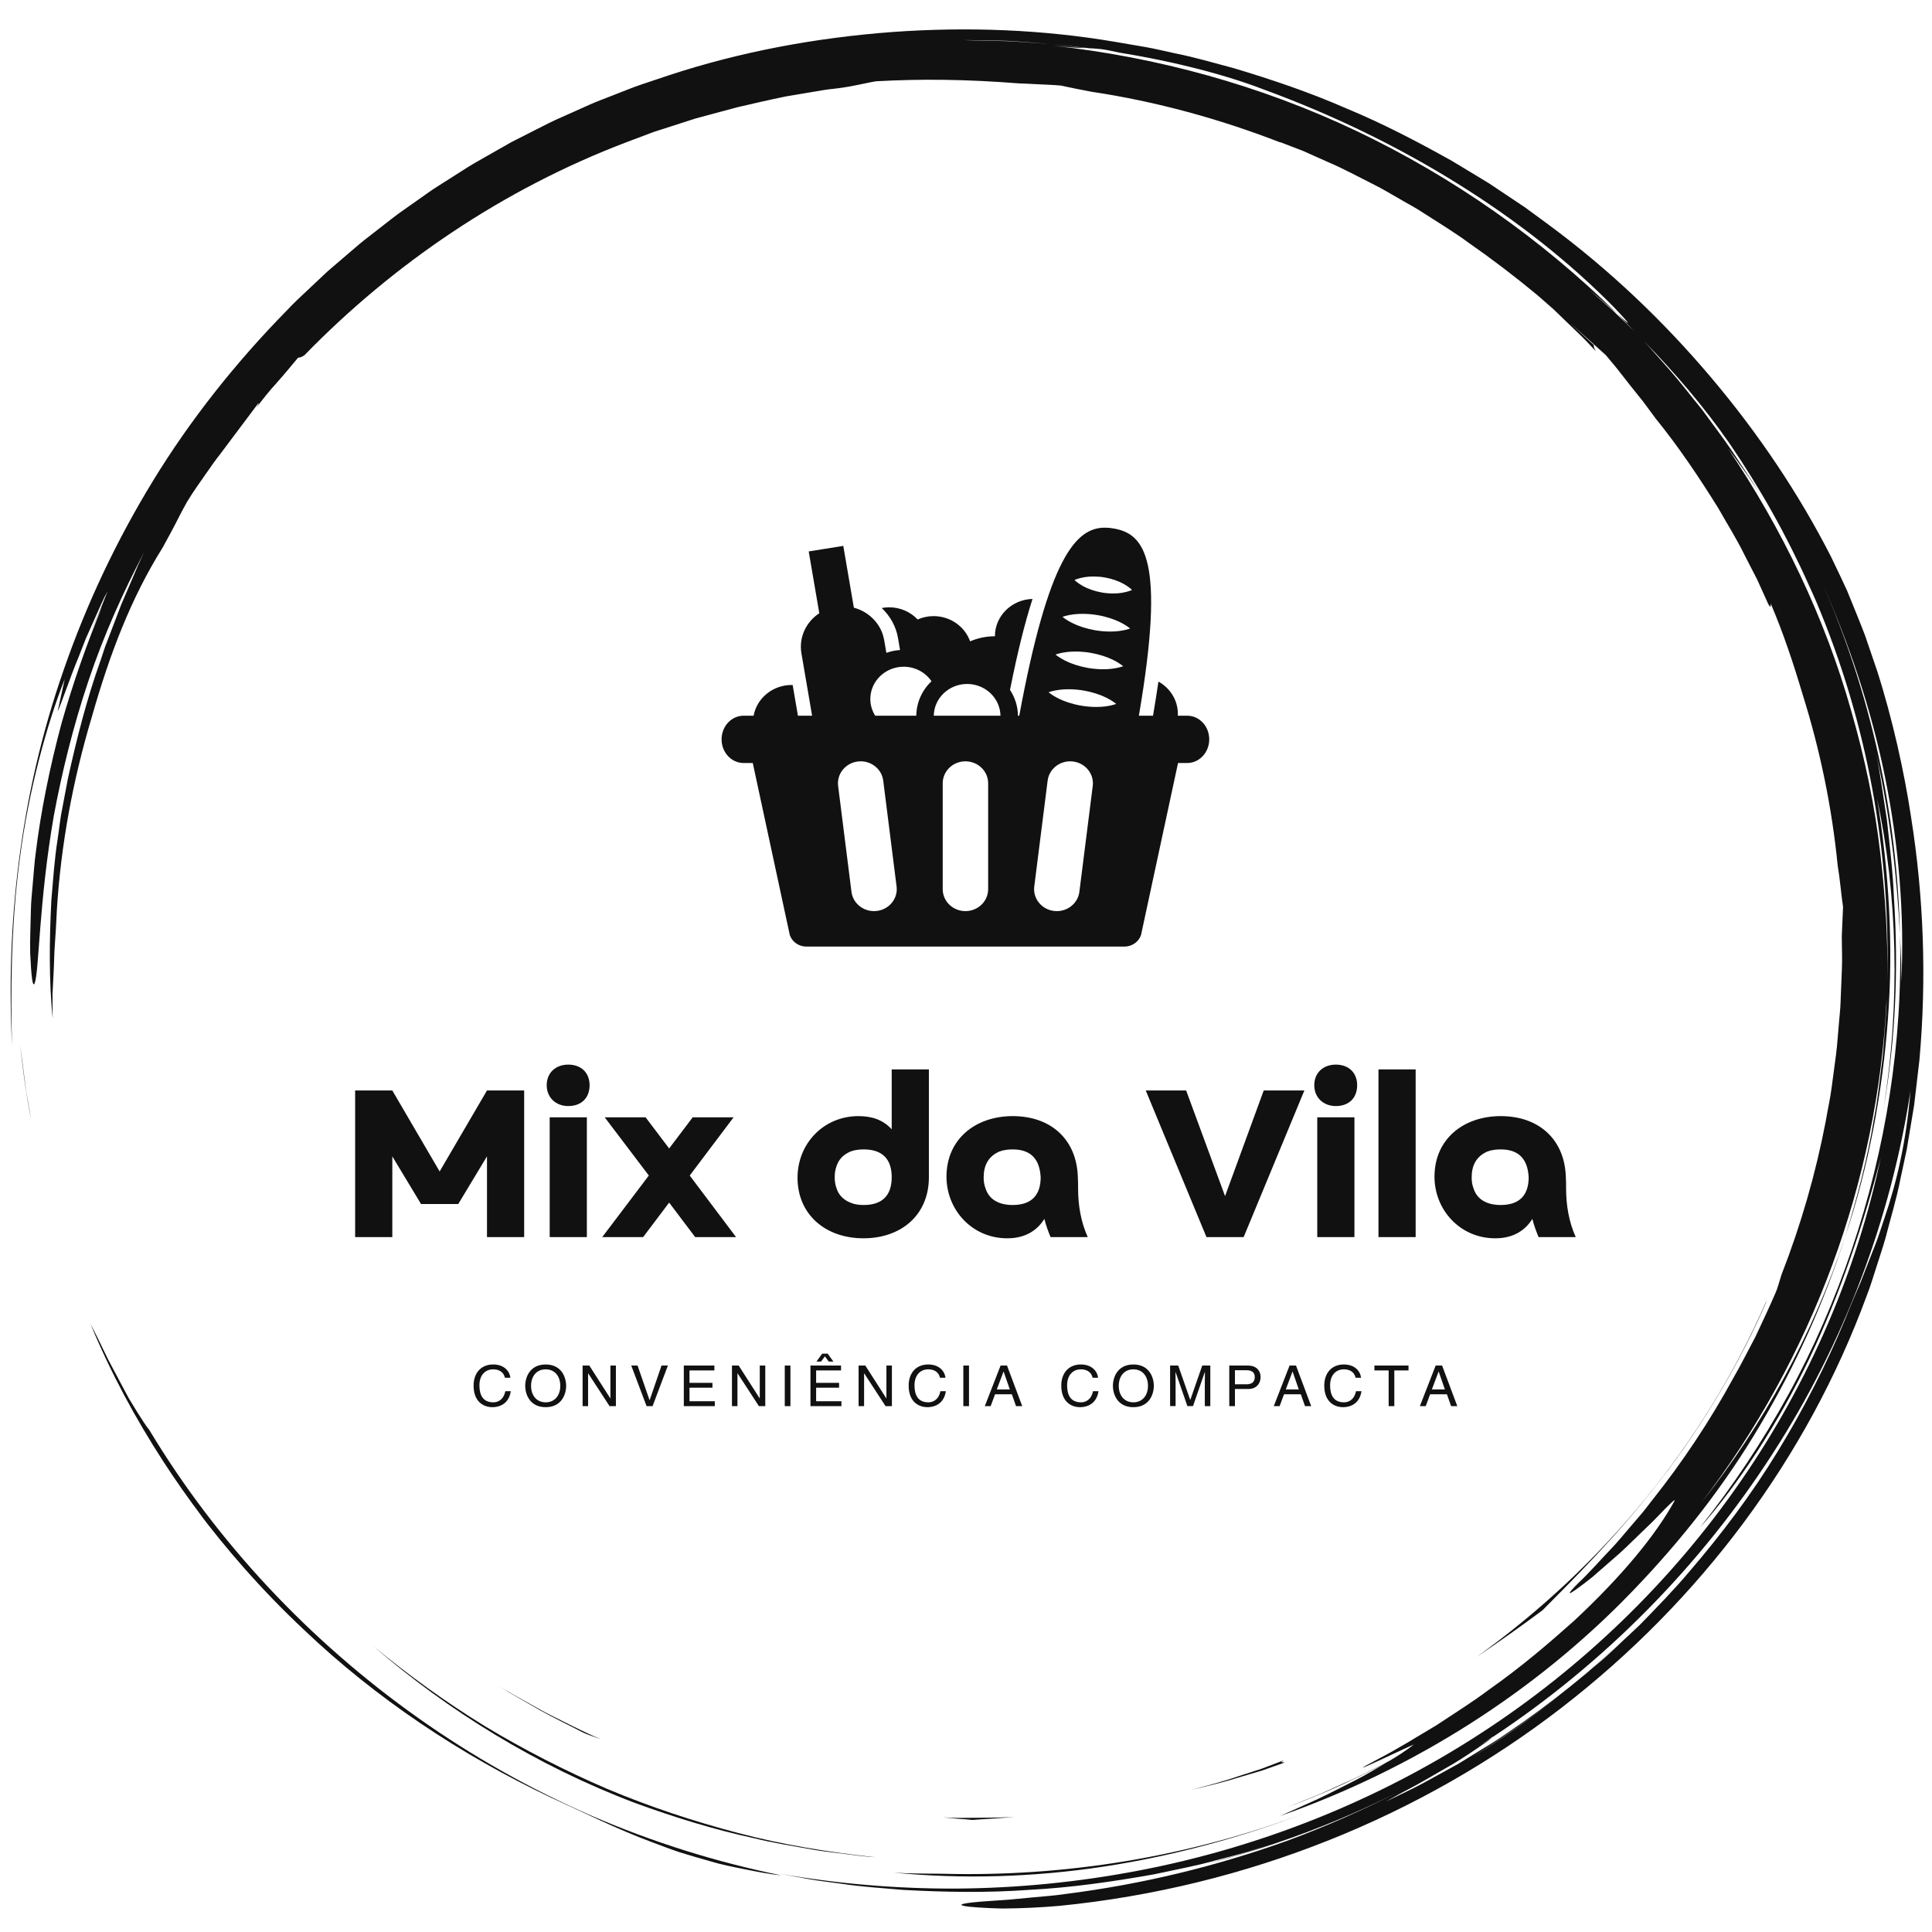 <svg class="background-svg" width="1080" height="1080" xmlns="http://www.w3.org/2000/svg" xml:space="preserve"
        version="1.1">


        <g>



            <g id="30875c6f-776b-4a52-b983-7f927b3a8c14" transform="matrix(1 0 0 1 540 540)" />
            <g id="svg_3" transform="matrix(3.025 0 0 2.924 709.181 895.346)">
                <g id="svg_4">
                    <g id="SvgjsG1041" transform="matrix(1.9 0 0 1.9 -56.09 93.9)">
                        <path id="svg_5" fill-rule=" nonzero" fill=" rgb(17,17,17)" stroke-miterlimit="4"
                            stroke-linejoin=" miter" stroke-dashoffset="0" stroke-dasharray=" none" stroke=" none"
                            stroke-linecap=" butt"
                            d="m-74.859,-58.827zm4.743,6.033c1.854,2.175 3.81,4.261 5.861,6.251c6.914,6.805 15.159,12.525 24.004,16.851c3.259,1.526 6.265,3.107 9.787,4.468c0.88,0.338 1.779,0.7 2.724,1.026c0.953,0.302 1.941,0.604 2.974,0.903c1.027,0.321 2.122,0.549 3.267,0.786c1.146,0.23 2.336,0.493 3.614,0.624c-6.34,-1.336 -12.519,-3.344 -18.434,-5.99c-5.951,-2.685 -11.606,-5.983 -16.873,-9.842c-10.548,-7.727 -19.57,-17.648 -26.16,-28.989c-0.272,-0.339 -0.685,-0.985 -1.18,-1.808l-0.796,-1.348l-0.803,-1.551c-0.534,-1.076 -1.149,-2.168 -1.62,-3.226c-0.422,-0.925 -0.864,-1.842 -1.326,-2.748c2.048,5.101 4.412,9.563 7.059,13.806c1.219,1.946 2.51,3.846 3.869,5.697c-0.192,-0.259 -0.392,-0.511 -0.583,-0.771c1.457,2.006 2.991,3.955 4.6,5.841l0.016,0.02zm-4.618,-5.862l-0.125,-0.17l0.125,0.17zm-16.704,-43.036l-0.483,-3.875c0.256,2.365 0.553,5.008 1.096,7.654l-0.327,-1.879c-0.121,-0.629 -0.216,-1.263 -0.286,-1.9zm84.477,79.533c6.652,0.673 13.628,0.472 20.461,-0.609c6.837,-1.077 13.524,-2.987 19.741,-5.449c-11.45,4.503 -23.602,6.506 -35.49,6.171c-1.591,-0.025 -3.159,0 -4.712,-0.113z"
                            vector-effect="non-scaling-stroke" />
                    </g>

                    <g id="SvgjsG1041" transform="matrix(1.9 0 0 1.9 0 0)">
                        <path id="svg_7" fill-rule=" nonzero" fill=" rgb(17,17,17)" stroke-miterlimit="4"
                            stroke-linejoin=" miter" stroke-dashoffset="0" stroke-dasharray=" none" stroke=" none"
                            stroke-linecap=" butt"
                            d="m-121.466,-74.722c0.848,-6.9 2.653,-13.626 4.37,-18.107l-0.695,3.28c0.429,-0.961 1.122,-3.194 2.067,-5.557l0.682,-1.802l0.753,-1.747c0.5,-1.131 0.92,-2.203 1.363,-3.025c-0.303,0.771 -0.595,1.602 -0.947,2.436c-0.345,0.837 -0.732,1.687 -1.101,2.542l1.514,-3.409c-1.528,3.827 -2.843,7.735 -3.939,11.707c-1.133,4.352 -2.029,8.926 -2.511,13.032c-0.14,1.024 -0.189,2.024 -0.28,2.978c-0.067,0.954 -0.183,1.864 -0.192,2.724c-0.042,1.719 -0.1,3.224 -0.071,4.428c0.105,2.409 0.25,3.61 0.459,2.939c0.411,-1.333 0.403,-8.188 1.837,-16.767c0.767,-4.276 1.868,-8.966 3.362,-13.561c1.483,-4.599 3.427,-9.058 5.44,-12.992l-0.592,1.292l-0.545,1.331l-1.116,2.691l-1.024,2.78l-0.521,1.402c-0.153,0.476 -0.308,0.954 -0.461,1.434c-1.32,3.807 -2.307,7.816 -3.167,11.857l-0.559,3.052c-0.205,1.014 -0.292,2.046 -0.444,3.067c-0.318,2.041 -0.434,4.097 -0.611,6.129c-0.199,4.074 -0.239,8.098 0.13,11.946c-0.015,-0.914 -0.03,-1.726 -0.017,-2.512l0.115,-2.355c0.048,-0.809 0.039,-1.667 0.115,-2.65c0.07,-0.983 0.134,-2.091 0.19,-3.402c0.391,-6.608 1.572,-13.15 3.408,-19.481c1.75,-6.358 3.814,-11.957 6.889,-17.03l0.801,-1.526c0.542,-1.024 0.993,-2.034 1.566,-3.064c0.653,-1.13 1.278,-1.976 1.784,-2.751c0.521,-0.767 0.963,-1.441 1.469,-2.095l3.682,-5.082c0.075,-0.009 -0.022,0.185 -0.2,0.473c0.607,-0.865 1.261,-1.696 1.959,-2.49c0.755,-0.875 1.488,-1.803 2.109,-2.569c0.146,-0.007 0.288,-0.011 0.623,-0.251c8.65,-9.197 19.295,-16.692 31.291,-21.417l2.667,-1.039l2.7,-0.899l1.343,-0.448l1.36,-0.38l2.71,-0.753c1.55,-0.373 3.12,-0.751 4.721,-1.091l2.437,-0.426c0.819,-0.141 1.642,-0.3 2.484,-0.378c1.674,-0.201 3.134,-0.625 3.921,-0.729c4.369,-0.249 8.73,-0.199 13.849,0.216c0.397,0.007 1.015,0.043 1.732,0.082c0.717,0.041 1.537,0.061 2.332,0.134c0.932,0.21 1.927,0.418 2.971,0.621c6.369,0.988 12.527,2.754 18.386,5.103l-0.007,-0.028l2.244,0.894l2.29,1.058c1.571,0.684 3.11,1.559 4.7,2.383c0.798,0.407 1.554,0.904 2.338,1.354c0.77,0.474 1.576,0.894 2.32,1.412c1.508,1.002 3.037,1.961 4.446,3.032c2.272,1.639 4.474,3.374 6.6,5.198c0.046,0.042 0.094,0.081 0.14,0.122l0.042,0.038l1.457,1.322l1.394,1.391l1.395,1.392c0.462,0.467 0.89,0.967 1.337,1.449c-0.216,-0.35 -0.208,-0.491 -0.2,-0.63c-0.689,-0.66 -1.504,-1.441 -2.309,-2.21c1.343,1.222 2.515,2.327 3.477,3.229c0.371,0.474 0.776,0.94 1.16,1.449l1.186,1.566l1.261,1.629l1.255,1.752c2.226,2.838 4.191,5.874 6.057,8.97c0.864,1.588 1.817,3.131 2.586,4.774l1.213,2.436l1.092,2.497c0.314,0.533 0.192,0.022 0.231,-0.068c1.225,2.962 2.21,6.042 3.102,9.146c1.705,5.609 2.847,11.375 3.408,17.211c0.225,1.378 0.321,2.772 0.52,4.153l-0.123,2.924c-0.001,1.103 0.057,2.206 0.01,3.311l-0.128,3.326c-0.016,0.75 -0.124,1.569 -0.187,2.459c-0.084,0.888 -0.128,1.846 -0.256,2.856l-0.412,3.192c-0.132,1.119 -0.387,2.269 -0.583,3.471c-0.976,5.278 -2.419,10.459 -4.312,15.482c-0.242,0.826 -0.427,1.486 -0.592,1.855c-0.627,1.501 -1.296,2.954 -1.942,4.385c-0.723,1.394 -1.386,2.788 -2.127,4.108c-2.292,4.346 -4.951,8.487 -7.949,12.379c-0.336,0.439 -0.649,0.885 -0.987,1.297l-0.998,1.206c-0.66,0.779 -1.25,1.558 -1.876,2.234c-1.251,1.352 -2.301,2.606 -3.286,3.549c-1.128,1.178 -1.027,1.233 -0.246,0.665c0.548,-0.405 1.084,-0.826 1.608,-1.262l2.122,-1.914c0.776,-0.677 1.519,-1.441 2.235,-2.161c0.708,-0.725 1.416,-1.386 1.962,-1.984c1.101,-1.191 1.824,-1.926 1.67,-1.599c-1.777,3.345 -5.013,7.471 -9.743,12.035c-2.413,2.227 -5.128,4.647 -8.339,6.98c-1.566,1.221 -3.307,2.338 -5.082,3.558c-1.834,1.123 -3.708,2.353 -5.757,3.445c-4.484,2.442 3.365,-1.475 3.577,-1.512c-0.757,0.596 -1.551,1.144 -2.377,1.64c-1.478,0.786 -2.943,1.597 -4.474,2.273c-0.895,0.411 -1.774,0.855 -2.679,1.239l-2.729,1.122l1.444,-0.568c2.952,-1.173 5.711,-2.555 8.202,-3.922c-0.936,0.566 -1.96,1.221 -3.082,1.812c-1.203,0.622 -2.448,1.302 -3.697,1.909l-3.625,1.686c12.968,-4.711 24.885,-12.507 34.319,-22.67c4.723,-5.066 8.935,-10.631 12.369,-16.651c3.455,-6.008 6.235,-12.38 8.288,-18.999c-3.154,9.93 -8.071,19.052 -13.981,26.765c10.744,-14.507 17.15,-32.293 17.999,-50.636c-0.001,1.011 -0.101,2.018 -0.168,3.025c-0.083,1.007 -0.123,2.018 -0.241,3.022c-0.257,2.005 -0.441,4.021 -0.827,6.009c-0.624,4 -1.636,7.931 -2.782,11.815c2.262,-7.021 3.613,-14.424 4.145,-21.869c0.554,-7.451 0.092,-14.947 -1.057,-22.211c1.974,9.622 2.301,20.524 0.619,31.298c1.182,-6.949 1.482,-14.112 1.028,-21.214c-0.102,-2.713 -0.422,-5.407 -0.685,-7.901c-0.377,-2.476 -0.662,-4.762 -1.027,-6.611c1.445,6.826 2.015,12.648 2.293,18.136c-0.267,-11.977 -2.748,-24.112 -7.62,-35.511c2.659,6.191 4.842,12.851 6.175,19.698c1.34,6.84 1.897,13.838 1.58,20.57c-0.015,-0.788 0.018,-1.575 -0.028,-2.366l-0.107,-2.391c0.287,10.85 -1.384,21.604 -4.696,31.717c-1.662,5.056 -3.715,9.969 -6.2,14.644c-2.48,4.668 -5.343,9.122 -8.56,13.316c3.673,-4.29 7.551,-10.354 10.646,-17.015c3.081,-6.675 5.368,-13.894 6.941,-20.199c-2.314,11.322 -6.907,22.494 -13.571,32.471c-6.646,9.985 -15.351,18.764 -25.423,25.502c-10.06,6.759 -21.474,11.437 -33.187,13.748c-5.816,1.155 -11.728,1.761 -17.657,1.809c-5.821,0.031 -11.633,-0.476 -17.361,-1.515l3.005,0.571c1.002,0.19 2.018,0.295 3.026,0.445c2.016,0.324 4.055,0.446 6.087,0.633c4.073,0.229 8.168,0.306 12.25,-0.005c4.089,-0.217 8.152,-0.827 12.196,-1.572c2.006,-0.456 4.036,-0.829 6.017,-1.414c0.994,-0.278 2,-0.521 2.987,-0.83l2.955,-0.958c-1.492,0.462 -3.062,1.074 -4.739,1.523l-2.101,0.618c4.409,-1.176 8.724,-2.678 12.91,-4.496c1.915,-0.835 3.799,-1.738 5.651,-2.705c-3.469,1.84 -7.047,3.467 -10.714,4.872c-6.993,2.61 -14.259,4.415 -21.66,5.382c-1.11,0.176 -2.122,0.231 -3.029,0.326l-2.428,0.24c-1.429,0.113 -2.484,0.164 -3.222,0.245c-1.477,0.147 -1.687,0.284 -1.099,0.397c0.587,0.113 1.971,0.203 3.673,0.251c1.697,-0.01 3.71,-0.101 5.541,-0.268c18.397,-1.887 35.288,-9.107 48.824,-19.916c13.545,-10.811 23.919,-25.172 29.701,-41.467c0.363,-0.946 0.642,-1.922 0.944,-2.89c0.293,-0.971 0.617,-1.932 0.882,-2.912c0.491,-1.97 1.072,-3.917 1.448,-5.917l0.619,-2.985l0.487,-3.012l0.241,-1.507l0.172,-1.517l0.342,-3.034c0.698,-8.114 0.422,-16.315 -0.812,-24.363c-0.66,-4.554 -1.82,-9.961 -3.315,-14.777l-1.15,-3.484c-0.4,-1.107 -0.825,-2.151 -1.203,-3.133l-0.557,-1.415l-0.571,-1.271l-0.981,-2.124c-3.134,-6.359 -7.072,-12.424 -11.682,-18.065c-4.605,-5.643 -9.896,-10.868 -15.861,-15.418l-2.244,-1.703l-2.327,-1.608l-1.166,-0.806l-1.203,-0.756l-2.417,-1.508c-3.295,-1.904 -6.67,-3.739 -10.228,-5.261c-3.521,-1.598 -7.206,-2.895 -10.957,-4.055c-1.895,-0.52 -3.781,-1.1 -5.724,-1.499c-0.968,-0.209 -1.928,-0.463 -2.907,-0.638l-2.944,-0.521c-7.04,-1.239 -14.363,-1.534 -21.679,-0.984c-7.312,0.565 -14.655,1.953 -21.696,4.349l-2.635,0.913c-0.881,0.297 -1.73,0.682 -2.597,1.019c-0.858,0.359 -1.735,0.673 -2.577,1.069l-2.532,1.173c-0.852,0.376 -1.675,0.808 -2.496,1.245l-2.469,1.297l-2.402,1.412c-0.8,0.472 -1.606,0.933 -2.372,1.458l-2.324,1.528c-0.782,0.497 -1.506,1.078 -2.261,1.612c-0.741,0.554 -1.51,1.07 -2.226,1.654l-2.157,1.737c-0.729,0.565 -1.417,1.178 -2.103,1.792l-2.063,1.83l-1.971,1.919c-0.656,0.639 -1.319,1.271 -1.93,1.951c-5.031,5.298 -9.451,11.078 -13.066,17.194c-3.545,6 -6.45,12.355 -8.667,18.962c-4.375,12.92 -5.63,26.023 -5.046,37.858c-0.126,-4.872 -0.147,-11.859 0.753,-18.755zm141.132,90.446c3.039,-1.964 5.965,-4.097 8.765,-6.389c-2.84,2.339 -5.758,4.499 -8.765,6.389zm40.217,-54.282c-0.299,0.901 -0.552,1.791 -0.882,2.641l-0.957,2.523l-0.466,1.248l-0.513,1.231c-0.343,0.83 -0.675,1.663 -0.997,2.501c-1.852,4.612 -4.054,9.075 -6.587,13.35c-2.521,4.275 -5.443,8.281 -8.565,12.04c-1.542,1.899 -3.222,3.66 -4.874,5.421l-2.581,2.523c-0.847,0.848 -1.774,1.604 -2.652,2.404c-0.736,0.64 -1.478,1.266 -2.225,1.882c2.774,-2.279 5.411,-4.721 7.896,-7.312c-3.595,3.727 -7.506,7.135 -11.689,10.188c-1.036,0.722 -2.037,1.496 -3.113,2.176l-3.247,2.069l-3.43,1.949c-1.167,0.648 -2.399,1.224 -3.634,1.855c0.884,-0.521 1.78,-1.024 2.685,-1.508c1.021,-0.567 2.092,-1.237 3.138,-1.85c1.054,-0.601 2.012,-1.261 2.808,-1.813c0.796,-0.552 1.42,-1.01 1.745,-1.306c-0.464,0.315 -0.936,0.617 -1.406,0.924c0.506,-0.333 1.008,-0.672 1.507,-1.015c-0.021,0.023 -0.065,0.059 -0.101,0.091c10.932,-7.466 20.245,-17.277 27.223,-28.462c7.009,-11.175 11.57,-23.781 13.46,-36.601c-0.41,5.142 -1.352,9.248 -2.543,12.851zm-6.654,-65.352zm-8.448,-12.698c3.009,4.545 5.611,9.348 7.773,14.352c0.25,0.549 0.486,1.106 0.719,1.664c4.963,12.154 7.221,25.192 6.89,38.036c0.084,-4.25 -0.198,-8.498 -0.669,-12.71c-0.533,-4.854 -1.518,-9.65 -2.824,-14.341c-2.562,-9.407 -6.723,-18.323 -12.005,-26.451c0.485,0.67 0.996,1.396 1.525,2.166c0.566,0.797 1.097,1.619 1.59,2.463l-0.638,-1.109l-0.689,-1.079l-1.378,-2.156c-0.938,-1.424 -1.955,-2.796 -2.934,-4.192c-1.062,-1.334 -2.069,-2.712 -3.174,-4.011c-0.836,-0.953 -1.637,-1.938 -2.485,-2.879c2.992,3.155 5.801,6.54 8.299,10.247zm-70.248,-40.444c1.467,0.078 2.937,0.221 4.407,0.331c1.204,0.101 2.402,0.279 3.588,0.413c0.356,0.015 0.732,0.039 1.204,0.092c0.471,0.065 1.034,0.186 1.769,0.354c5.469,0.912 10.459,2.283 14.001,3.699c6.798,2.573 13.123,5.774 18.86,9.471c5.739,3.69 10.889,7.887 15.246,12.471c2.008,2.179 1.422,1.704 0.315,0.646l1.662,1.764c-0.736,-0.734 -1.459,-1.478 -2.206,-2.196l-2.301,-2.09c0.56,0.49 1.918,1.663 2.845,2.522c-7.389,-7.539 -16.026,-13.799 -25.375,-18.404c-9.356,-4.603 -19.431,-7.446 -29.502,-8.581c1.618,0.18 2.412,0.22 3.168,0.24c-1.085,-0.127 -2.173,-0.301 -3.274,-0.401c-1.479,-0.097 -2.955,-0.229 -4.423,-0.301l-4.36,-0.103c1.444,-0.001 2.907,0.039 4.376,0.073z"
                            vector-effect="non-scaling-stroke" />
                    </g>
                    <g id="SvgjsG1041" transform="matrix(1.9 0 0 1.9 19.07 117.55)">
                        <path id="svg_8" fill-rule=" nonzero" fill=" rgb(17,17,17)" stroke-miterlimit="4"
                            stroke-linejoin=" miter" stroke-dashoffset="0" stroke-dasharray=" none" stroke=" none"
                            stroke-linecap=" butt"
                            d="m-16.471,-35.504l0.426,-0.125c-0.446,0.12 -0.885,0.252 -1.334,0.366c0.304,-0.076 0.609,-0.15 0.908,-0.241zm44.482,-38.539c4.235,-5.587 7.977,-12.263 10.366,-18.014l-0.029,0.006c-6.061,14.322 -15.892,26.66 -28.16,35.744c2.178,-1.514 4.318,-3.082 6.418,-4.703c2.698,-2.82 7.213,-7.406 11.405,-13.033zm-125.074,16.695c7.172,6.412 15.821,11.992 25.448,15.751c3.754,1.413 7.585,2.651 11.503,3.523c1.944,0.502 3.929,0.812 5.899,1.181c0.987,0.175 1.987,0.272 2.979,0.412c0.994,0.129 1.986,0.275 2.987,0.333c-4.519,-0.501 -9.005,-1.251 -13.372,-2.44c-4.364,-1.185 -8.642,-2.65 -12.769,-4.449c-4.106,-1.828 -8.08,-3.937 -11.894,-6.314c-3.786,-2.408 -7.376,-5.097 -10.781,-7.997zm88.527,11.431l-2.219,0.871l-2.266,0.756c-1.5,0.54 -3.047,0.944 -4.59,1.373c1.551,-0.39 3.111,-0.754 4.624,-1.254l2.283,-0.698l2.23,-0.815c-0.086,-0.044 -0.594,0.055 -0.062,-0.233zm-26.194,5.688c-1.16,0.099 -2.326,0.09 -3.494,0.102c-1.168,0.014 -2.338,0.039 -3.509,-0.038l1.576,0.148c0.482,0.031 0.916,0.068 1.295,0.113c1.381,-0.118 2.752,-0.151 4.132,-0.325zm-46.242,-10.756c1.341,0.787 2.765,1.48 4.178,2.244c0.354,0.194 0.996,0.415 1.801,0.709c-1.721,-0.739 -3.37,-1.655 -5.046,-2.505c-0.83,-0.441 -1.629,-0.935 -2.443,-1.395c-0.812,-0.464 -1.621,-0.927 -2.389,-1.445l0.937,0.626l0.977,0.584l1.985,1.182z"
                            vector-effect="non-scaling-stroke" />
                    </g>
                    <g id="SvgjsG1042" transform="matrix(1.18 0 0 1.18 -0.28 -44.32)">
                        <path id="svg_9" fill-rule=" nonzero" fill=" rgb(17,17,17)" stroke-miterlimit="4"
                            stroke-linejoin=" miter" stroke-dashoffset="0" stroke-dasharray=" none" stroke=" none"
                            stroke-linecap=" butt"
                            d="m-12.512,-105.98l-1.479,0c0.004,-0.095 0.013,-0.187 0.013,-0.283c0,-2.248 -1.227,-4.204 -3.046,-5.249c-0.24,1.74 -0.526,3.59 -0.847,5.532l-2.216,0c4.208,-25.388 0.873,-29.475 -3.941,-30.334c-0.464,-0.083 -0.926,-0.133 -1.384,-0.133c-4.505,0 -8.815,4.799 -13.406,30.467l-0.203,0c-0.019,-1.538 -0.475,-2.97 -1.247,-4.183c1.143,-5.932 2.299,-10.804 3.526,-14.736c-3.266,0.089 -5.888,2.758 -5.888,6.046c-1.385,0 -2.696,0.298 -3.884,0.824c-0.817,-2.376 -3.067,-4.087 -5.721,-4.087c-0.891,0 -1.732,0.198 -2.495,0.543c-1.107,-1.208 -2.692,-1.971 -4.46,-1.971c-0.401,0 -0.792,0.042 -1.171,0.115c1.321,1.283 2.242,2.972 2.553,4.854l0.322,1.95c-0.748,0.054 -1.465,0.211 -2.144,0.458l-0.339,-2.051c-0.034,-0.2 -0.08,-0.396 -0.129,-0.588c-0.014,-0.056 -0.03,-0.11 -0.046,-0.165c-0.043,-0.146 -0.09,-0.29 -0.14,-0.432c-0.019,-0.048 -0.035,-0.096 -0.052,-0.143c-0.071,-0.182 -0.149,-0.359 -0.235,-0.532c-0.013,-0.024 -0.027,-0.047 -0.038,-0.072c-0.078,-0.148 -0.162,-0.295 -0.248,-0.437c-0.027,-0.044 -0.055,-0.088 -0.084,-0.131c-0.089,-0.137 -0.182,-0.269 -0.28,-0.398c-0.018,-0.023 -0.036,-0.049 -0.054,-0.073c-0.121,-0.153 -0.248,-0.301 -0.379,-0.442c-0.021,-0.022 -0.044,-0.044 -0.066,-0.066c-0.113,-0.119 -0.233,-0.232 -0.355,-0.341c-0.032,-0.028 -0.063,-0.057 -0.095,-0.084c-0.734,-0.631 -1.604,-1.1 -2.548,-1.358l-1.658,-10.013l-5.414,0.896l1.657,10.013c-2.057,1.395 -3.23,3.9 -2.797,6.512l1.67,10.092l-2.219,0l-0.822,-4.966c-0.056,-0.001 -0.11,-0.012 -0.167,-0.012c-2.975,0 -5.443,2.148 -5.953,4.978l-1.567,0c-1.905,0 -3.448,1.716 -3.448,3.833c0,2.116 1.542,3.83 3.448,3.83l1.437,0l5.798,27.874c0.373,1.115 1.419,1.869 2.596,1.869l49.813,0c1.177,0 2.222,-0.754 2.596,-1.869l5.796,-27.874l1.438,0c1.904,0 3.448,-1.714 3.448,-3.83c0.003,-2.117 -1.541,-3.833 -3.446,-3.833zm-48.62,31.631c-0.146,0.02 -0.292,0.026 -0.434,0.026c-1.773,0 -3.309,-1.322 -3.529,-3.126l-2.09,-17.152c-0.237,-1.95 1.15,-3.725 3.101,-3.963c1.954,-0.239 3.725,1.151 3.963,3.102l2.092,17.151c0.237,1.951 -1.153,3.725 -3.103,3.962zm6.189,-31.631l-6.434,0c-0.482,-0.792 -0.766,-1.716 -0.766,-2.708c0,-2.883 2.346,-5.228 5.228,-5.228c1.818,0 3.417,0.935 4.352,2.347c-1.45,1.428 -2.356,3.403 -2.38,5.589zm11.254,28.101c0,1.964 -1.594,3.557 -3.558,3.557c-1.966,0 -3.559,-1.593 -3.559,-3.557l0,-17.152c0,-1.967 1.593,-3.56 3.559,-3.56c1.964,0 3.558,1.593 3.558,3.56l0,17.152zm-8.516,-28.101c0.045,-2.843 2.369,-5.143 5.222,-5.143c2.854,0 5.178,2.3 5.223,5.143l-10.445,0zm24.896,11.379l-2.094,17.152c-0.221,1.804 -1.754,3.126 -3.528,3.126c-0.143,0 -0.287,-0.007 -0.435,-0.026c-1.95,-0.237 -3.339,-2.012 -3.101,-3.962l2.093,-17.152c0.237,-1.949 2.011,-3.342 3.963,-3.101c1.951,0.239 3.34,2.014 3.102,3.963zm3.169,-13.126c-0.314,0.088 -0.759,0.188 -1.281,0.25c-0.404,0.052 -0.853,0.078 -1.328,0.078c-0.76,0 -1.588,-0.067 -2.401,-0.215c-1.323,-0.236 -2.608,-0.677 -3.546,-1.165c-0.469,-0.239 -0.853,-0.486 -1.116,-0.679c-0.266,-0.188 -0.412,-0.322 -0.412,-0.322c0,0 0.185,-0.076 0.499,-0.16c0.314,-0.088 0.758,-0.186 1.281,-0.25c0.406,-0.052 0.857,-0.078 1.337,-0.078c0.758,0 1.582,0.067 2.393,0.211c1.322,0.235 2.609,0.674 3.548,1.164c0.469,0.239 0.85,0.485 1.113,0.678c0.266,0.189 0.412,0.324 0.412,0.324c0,0 -0.185,0.078 -0.499,0.164zm1.09,-6.11c-0.313,0.09 -0.758,0.188 -1.28,0.251c-0.404,0.053 -0.854,0.08 -1.329,0.08c-0.761,0 -1.587,-0.069 -2.401,-0.215c-1.323,-0.237 -2.608,-0.678 -3.544,-1.167c-0.47,-0.239 -0.854,-0.485 -1.117,-0.678c-0.266,-0.187 -0.411,-0.322 -0.411,-0.322c0,0 0.184,-0.076 0.496,-0.161c0.315,-0.088 0.76,-0.187 1.282,-0.249c0.406,-0.052 0.858,-0.079 1.338,-0.079c0.758,0 1.583,0.067 2.392,0.212c1.323,0.235 2.61,0.673 3.546,1.163c0.471,0.239 0.853,0.486 1.117,0.679c0.264,0.188 0.412,0.324 0.412,0.324c0,0 -0.186,0.078 -0.501,0.162zm1.091,-6.109c-0.313,0.088 -0.759,0.188 -1.282,0.251c-0.402,0.052 -0.852,0.079 -1.328,0.079c-0.76,0 -1.587,-0.069 -2.4,-0.216c-1.322,-0.237 -2.609,-0.678 -3.545,-1.165c-0.471,-0.239 -0.853,-0.486 -1.117,-0.679c-0.266,-0.187 -0.411,-0.322 -0.411,-0.322c0,0 0.185,-0.076 0.497,-0.16c0.316,-0.089 0.759,-0.187 1.282,-0.249c0.406,-0.052 0.859,-0.079 1.339,-0.079c0.757,0 1.58,0.067 2.392,0.212c1.322,0.234 2.609,0.672 3.546,1.162c0.469,0.24 0.85,0.485 1.115,0.679c0.266,0.189 0.412,0.324 0.412,0.324c0,0 -0.185,0.078 -0.5,0.163zm0.69,-6.363c-0.072,0.027 -0.184,0.086 -0.317,0.125c-0.271,0.096 -0.652,0.202 -1.104,0.283c-0.424,0.077 -0.909,0.117 -1.421,0.117c-0.57,0 -1.173,-0.05 -1.768,-0.157c-1.126,-0.202 -2.216,-0.606 -3.005,-1.068c-0.394,-0.232 -0.717,-0.464 -0.937,-0.646c-0.114,-0.082 -0.198,-0.175 -0.257,-0.227c-0.058,-0.054 -0.089,-0.083 -0.089,-0.083c0,0 0.04,-0.018 0.113,-0.049c0.071,-0.027 0.183,-0.085 0.317,-0.124c0.271,-0.096 0.653,-0.2 1.104,-0.281c0.428,-0.077 0.916,-0.117 1.433,-0.117c0.566,0 1.167,0.049 1.757,0.153c1.126,0.2 2.217,0.603 3.004,1.066c0.396,0.231 0.718,0.463 0.938,0.647c0.114,0.083 0.196,0.177 0.255,0.228c0.059,0.055 0.09,0.084 0.09,0.084c0,0 -0.038,0.017 -0.113,0.049z"
                            vector-effect="non-scaling-stroke" />
                    </g>
                    <g id="SvgjsG1043" transform="matrix(2.29 0 0 2.29 -0.28 34.89)">
                        <path id="svg_10" fill-rule=" nonzero" fill=" rgb(17,17,17)" stroke-miterlimit="4"
                            stroke-linejoin=" miter" stroke-dashoffset="0" stroke-dasharray=" none" stroke=" none"
                            stroke-linecap=" butt"
                            d="m-70.595,-52.412l0,6.74l-3,0l0,-12.24l3,0l3.82,6.76l3.82,-6.76l3,0l0,12.24l-3,0l0,-6.74l-2.32,3.98l-3,0l-2.32,-3.98zm12.7,-3.26l3,0l0,10l-3,0l0,-10zm1.5,-0.94c-1.02,0 -1.74,-0.72 -1.74,-1.74c0,-1.04 0.72,-1.72 1.74,-1.72c1.04,0 1.72,0.68 1.72,1.72c0,1.06 -0.66,1.74 -1.72,1.74zm8.14,8.06l-2.1,2.88l-3.3,0l3.76,-5.14l-3.56,-4.86l3.3,0l1.9,2.6l1.9,-2.6l3.3,0l-3.54,4.86l3.74,5.14l-3.3,0l-2.1,-2.88zm17.96,-2.12c0,-1.5 -0.74,-2.32 -2.26,-2.32c-0.42,0 -0.78,0.06 -1.08,0.18c-0.56,0.26 -0.94,0.64 -1.12,1.24c-0.1,0.28 -0.14,0.58 -0.14,0.9c0,0.32 0.04,0.62 0.14,0.9c0.16,0.58 0.58,1 1.12,1.22c0.3,0.14 0.66,0.2 1.08,0.2c1.52,0 2.26,-0.82 2.26,-2.32zm0,-4l0,-5l3,0l0,9c0,3.18 -2.26,5.1 -5.28,5.1c-3.08,0 -5.32,-2 -5.32,-5.06c0,-2.82 2.08,-5.14 4.92,-5.14c1.06,0 1.98,0.3 2.68,1.1zm12.02,4c-0.08,-1.46 -0.74,-2.32 -2.26,-2.32c-0.42,0 -0.78,0.06 -1.08,0.18c-0.92,0.42 -1.26,1.2 -1.26,2.16c0,0.32 0.04,0.62 0.14,0.88c0.3,1.04 1.2,1.42 2.2,1.42c1.52,0 2.26,-0.82 2.26,-2.32zm3.8,5l-3,0c-0.2,-0.5 -0.38,-1 -0.5,-1.52c-0.68,1.12 -1.72,1.62 -3,1.62c-2.86,0 -4.9,-2.4 -4.9,-5.14c0,-3.16 2.36,-5.06 5.34,-5.06c3.18,0 5.18,2.04 5.26,5.1c0.02,0.26 0.02,0.56 0.02,0.92c0,1.4 0.22,2.8 0.78,4.08zm14.2,-12.24l3.28,0l-4.9,12.24l-3,0l-4.9,-12.24l3.26,0l3.14,8.82l3.12,-8.82zm4.32,2.24l3,0l0,10l-3,0l0,-10zm1.5,-0.94c-1.02,0 -1.74,-0.72 -1.74,-1.74c0,-1.04 0.72,-1.72 1.74,-1.72c1.04,0 1.72,0.68 1.72,1.72c0,1.06 -0.66,1.74 -1.72,1.74zm3.44,-3.06l3,0l0,14l-3,0l0,-14zm12.12,9c-0.08,-1.46 -0.74,-2.32 -2.26,-2.32c-0.42,0 -0.78,0.06 -1.08,0.18c-0.92,0.42 -1.26,1.2 -1.26,2.16c0,0.32 0.04,0.62 0.14,0.88c0.3,1.04 1.2,1.42 2.2,1.42c1.52,0 2.26,-0.82 2.26,-2.32zm3.8,5l-3,0c-0.2,-0.5 -0.38,-1 -0.5,-1.52c-0.68,1.12 -1.72,1.62 -3,1.62c-2.86,0 -4.9,-2.4 -4.9,-5.14c0,-3.16 2.36,-5.06 5.34,-5.06c3.18,0 5.18,2.04 5.26,5.1c0.02,0.26 0.02,0.56 0.02,0.92c0,1.4 0.22,2.8 0.78,4.08z"
                            vector-effect="non-scaling-stroke" />
                    </g>
                    <g id="SvgjsG1044" transform="matrix(0.54 0 0 0.54 -0.28 78.66)">
                        <path id="svg_11" fill-rule=" nonzero" fill=" rgb(17,17,17)" stroke-miterlimit="4"
                            stroke-linejoin=" miter" stroke-dashoffset="0" stroke-dasharray=" none" stroke=" none"
                            stroke-linecap=" butt"
                            d="m-258.963,-224.943l-1.88,0c-0.54,-2.52 -2.64,-2.98 -4.02,-2.98c-2.6,0 -4.7,1.92 -4.7,5.7c0,3.38 1.2,5.98 4.76,5.98c1.26,0 3.44,-0.6 4.1,-3.94l1.88,0c-0.8,5.42 -5.2,5.66 -6.28,5.66c-3.26,0 -6.46,-2.12 -6.46,-7.64c0,-4.42 2.52,-7.48 6.7,-7.48c3.7,0 5.62,2.3 5.9,4.7zm17.072,2.86c0,-3.38 -1.88,-5.84 -5,-5.84c-3.12,0 -5,2.46 -5,5.84c0,3.38 1.88,5.84 5,5.84c3.12,0 5,-2.46 5,-5.84zm2,0c0,3.1 -1.64,7.56 -7,7.56c-5.36,0 -7,-4.46 -7,-7.56c0,-3.1 1.64,-7.56 7,-7.56c5.36,0 7,4.46 7,7.56zm15.152,4.42l0,-11.6l1.88,0l0,14.36l-2.18,0l-7.3,-11.6l-0.04,0l0,11.6l-1.88,0l0,-14.36l2.3,0l7.18,11.6l0.04,0zm13.432,0.64l4.06,-12.24l2.18,0l-5.24,14.36l-2.06,0l-5.24,-14.36l2.16,0l4.1,12.24l0.04,0zm22.292,0.4l0,1.72l-10.6,0l0,-14.36l10.46,0l0,1.72l-8.52,0l0,4.4l7.86,0l0,1.72l-7.86,0l0,4.8l8.66,0zm15.392,-1.04l0,-11.6l1.88,0l0,14.36l-2.18,0l-7.3,-11.6l-0.04,0l0,11.6l-1.88,0l0,-14.36l2.3,0l7.18,11.6l0.04,0zm10.492,-11.6l0,14.36l-1.94,0l0,-14.36l1.94,0zm17.452,12.64l0,1.72l-10.6,0l0,-14.36l10.46,0l0,1.72l-8.52,0l0,4.4l7.86,0l0,1.72l-7.86,0l0,4.8l8.66,0zm-5.66,-15.9l-1.32,1.86l-1.58,0l1.98,-2.82l1.86,0l1.98,2.82l-1.6,0l-1.32,-1.86zm21.052,14.86l0,-11.6l1.88,0l0,14.36l-2.18,0l-7.3,-11.6l-0.04,0l0,11.6l-1.88,0l0,-14.36l2.3,0l7.18,11.6l0.04,0zm20.212,-7.28l-1.88,0c-0.54,-2.52 -2.64,-2.98 -4.02,-2.98c-2.6,0 -4.7,1.92 -4.7,5.7c0,3.38 1.2,5.98 4.76,5.98c1.26,0 3.44,-0.6 4.1,-3.94l1.88,0c-0.8,5.42 -5.2,5.66 -6.28,5.66c-3.26,0 -6.46,-2.12 -6.46,-7.64c0,-4.42 2.52,-7.48 6.7,-7.48c3.7,0 5.62,2.3 5.9,4.7zm8.052,-4.32l0,14.36l-1.94,0l0,-14.36l1.94,0zm14.672,10.18l-5.76,0l-1.5,4.18l-2,0l5.4,-14.36l2.2,0l5.2,14.36l-2.12,0l-1.42,-4.18zm-5.16,-1.72l4.46,0l-2.12,-6.32l-0.04,0l-2.3,6.32zm34.664,-4.14l-1.88,0c-0.54,-2.52 -2.64,-2.98 -4.02,-2.98c-2.6,0 -4.7,1.92 -4.7,5.7c0,3.38 1.2,5.98 4.76,5.98c1.26,0 3.44,-0.6 4.1,-3.94l1.88,0c-0.8,5.42 -5.2,5.66 -6.28,5.66c-3.26,0 -6.46,-2.12 -6.46,-7.64c0,-4.42 2.52,-7.48 6.7,-7.48c3.7,0 5.62,2.3 5.9,4.7zm17.072,2.86c0,-3.38 -1.88,-5.84 -5,-5.84c-3.12,0 -5,2.46 -5,5.84c0,3.38 1.88,5.84 5,5.84c3.12,0 5,-2.46 5,-5.84zm2,0c0,3.1 -1.64,7.56 -7,7.56c-5.36,0 -7,-4.46 -7,-7.56c0,-3.1 1.64,-7.56 7,-7.56c5.36,0 7,4.46 7,7.56zm19.332,7.18l-1.88,0l0,-8.48c0,-0.42 0.04,-2.24 0.04,-3.58l-0.04,0l-4.04,12.06l-1.92,0l-4.04,-12.04l-0.04,0c0,1.32 0.04,3.14 0.04,3.56l0,8.48l-1.88,0l0,-14.36l2.78,0l4.1,12.14l0.04,0l4.08,-12.14l2.76,0l0,14.36zm8.432,-12.7l0,4.98l3.86,0c1.74,0 2.92,-0.64 2.92,-2.58c0,-1.82 -1.24,-2.4 -2.84,-2.4l-3.94,0zm0,6.64l0,6.06l-1.94,0l0,-14.36l6.46,0c2.66,0 4.26,1.72 4.26,4.04c0,2 -1.14,4.26 -4.26,4.26l-4.52,0zm22.552,1.88l-5.76,0l-1.5,4.18l-2,0l5.4,-14.36l2.2,0l5.2,14.36l-2.12,0l-1.42,-4.18zm-5.16,-1.72l4.46,0l-2.12,-6.32l-0.04,0l-2.3,6.32zm25.772,-4.14l-1.88,0c-0.54,-2.52 -2.64,-2.98 -4.02,-2.98c-2.6,0 -4.7,1.92 -4.7,5.7c0,3.38 1.2,5.98 4.76,5.98c1.26,0 3.44,-0.6 4.1,-3.94l1.88,0c-0.8,5.42 -5.2,5.66 -6.28,5.66c-3.26,0 -6.46,-2.12 -6.46,-7.64c0,-4.42 2.52,-7.48 6.7,-7.48c3.7,0 5.62,2.3 5.9,4.7zm4.572,-2.6l0,-1.72l11.66,0l0,1.72l-4.86,0l0,12.64l-1.94,0l0,-12.64l-4.86,0zm24.812,8.46l-5.76,0l-1.5,4.18l-2,0l5.4,-14.36l2.2,0l5.2,14.36l-2.12,0l-1.42,-4.18zm-5.16,-1.72l4.46,0l-2.12,-6.32l-0.04,0l-2.3,6.32z"
                            vector-effect="non-scaling-stroke" />
                    </g>
                </g>
            </g>
        </g>
    </svg>